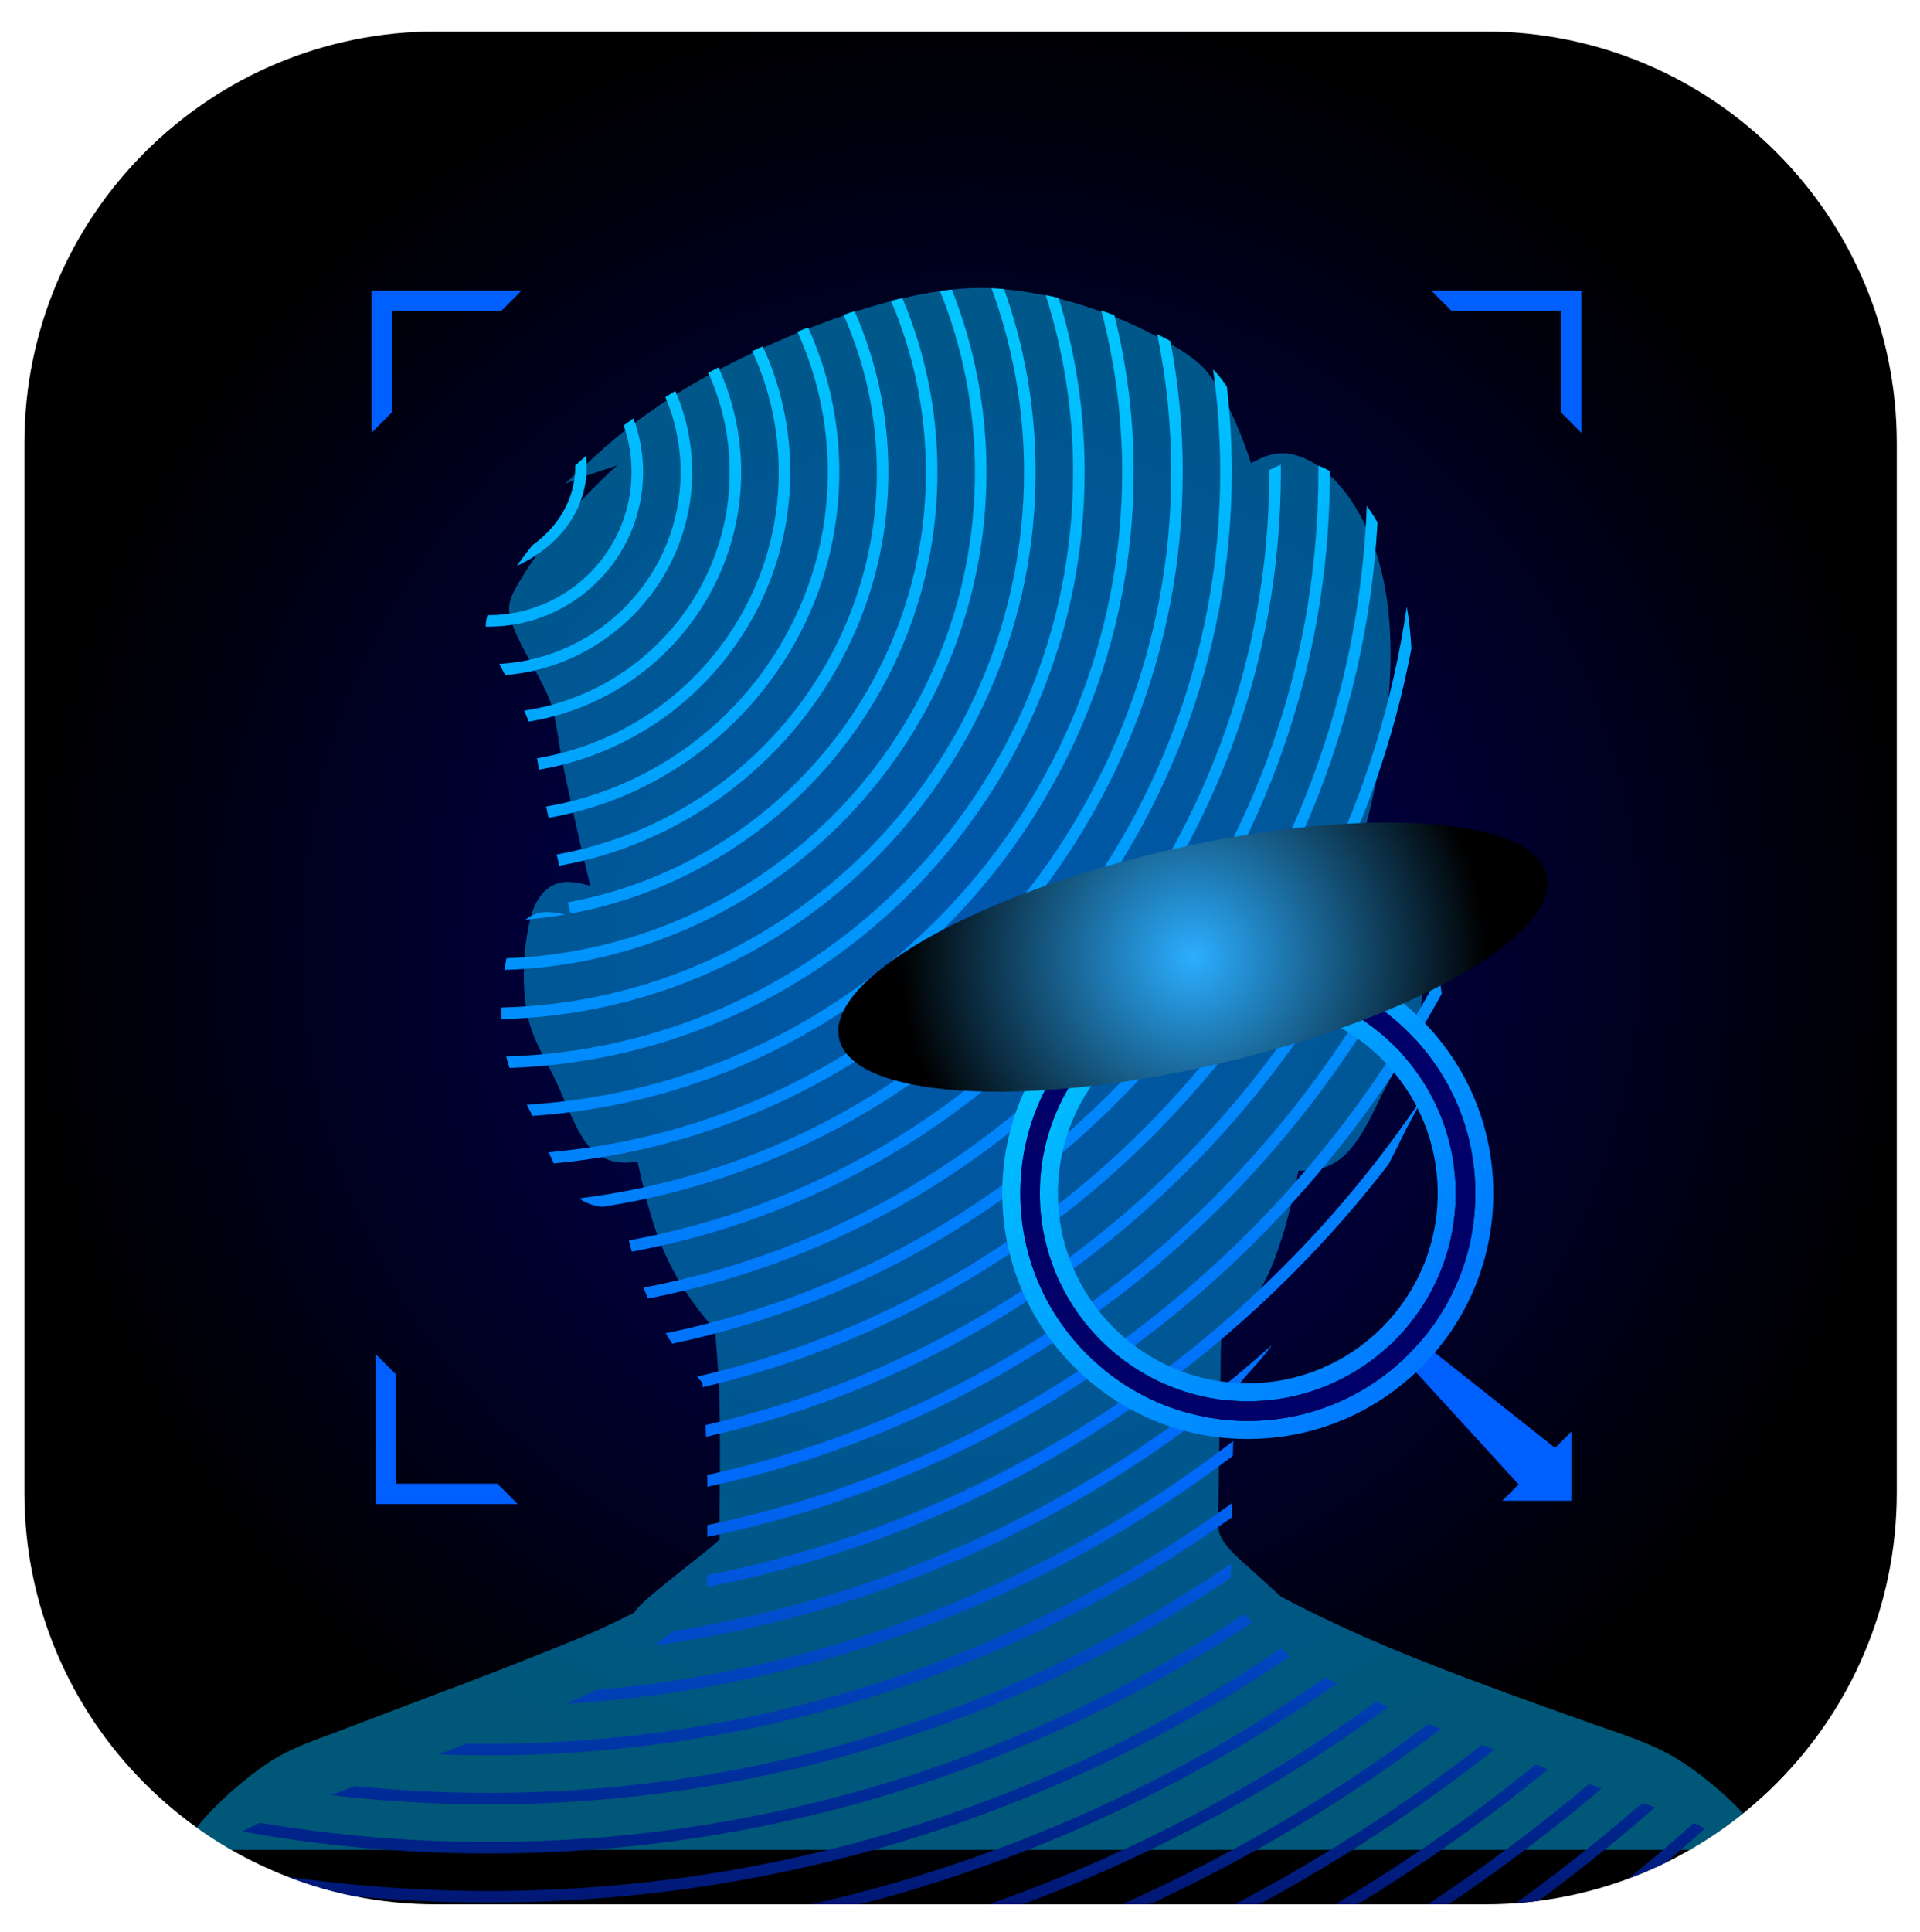 <svg version="1.2" xmlns="http://www.w3.org/2000/svg" viewBox="0 0 514 517" width="514" height="517">
	<defs>
		<clipPath clipPathUnits="userSpaceOnUse" id="cp1">
			<path d="m397.56 509.68h-280.81c-60.87 0-110.21-49.35-110.21-110.22v-280.81c0-60.87 49.34-110.22 110.21-110.22h280.81c60.88 0 110.22 49.35 110.22 110.22v280.81c0 60.87-49.34 110.22-110.22 110.22z"/>
		</clipPath>
		<radialGradient id="g1" cx="0" cy="0" r="1" gradientUnits="userSpaceOnUse" gradientTransform="matrix(254.139,0,0,254.139,260.065,252.73)">
			<stop offset="0" stop-color="#000068"/>
			<stop offset="1" stop-color="#000000"/>
		</radialGradient>
		<linearGradient id="g2" x2="1" gradientUnits="userSpaceOnUse" gradientTransform="matrix(-194.81,0,0,-457.396,277.509,285.758)">
			<stop offset=".098" stop-color="#000000"/>
			<stop offset=".244" stop-color="#000000"/>
			<stop offset=".306" stop-color="#005ff8"/>
			<stop offset=".856" stop-color="#000000"/>
			<stop offset="1" stop-color="#000000"/>
		</linearGradient>
		<radialGradient id="g3" cx="0" cy="0" r="1" gradientUnits="userSpaceOnUse" gradientTransform="matrix(0,-234.8,234.8,0,217.837,244.272)">
			<stop offset="0" stop-color="#00a4ff"/>
			<stop offset=".7" stop-color="#000000"/>
		</radialGradient>
		<linearGradient id="g4" x2="1" gradientUnits="userSpaceOnUse" gradientTransform="matrix(-270.763,0,0,-457.396,300.41,324.414)">
			<stop offset=".098" stop-color="#000000"/>
			<stop offset=".244" stop-color="#000000"/>
			<stop offset=".306" stop-color="#005ff8"/>
			<stop offset=".856" stop-color="#000000"/>
			<stop offset="1" stop-color="#000000"/>
		</linearGradient>
		<radialGradient id="g5" cx="0" cy="0" r="1" gradientUnits="userSpaceOnUse" gradientTransform="matrix(0,-234.804,234.804,0,217.473,244.272)">
			<stop offset="0" stop-color="#00a4ff"/>
			<stop offset=".7" stop-color="#000000"/>
		</radialGradient>
		<linearGradient id="g6" x2="1" gradientUnits="userSpaceOnUse" gradientTransform="matrix(0,-434,568.025,0,464.24,525.882)">
			<stop offset="0" stop-color="#000a60"/>
			<stop offset=".3" stop-color="#0069fa"/>
			<stop offset="1" stop-color="#00c5ff"/>
		</linearGradient>
		<linearGradient id="g7" x2="1" gradientUnits="userSpaceOnUse" gradientTransform="matrix(0,-434.003,561.355,0,445.657,525.882)">
			<stop offset="0" stop-color="#000a60"/>
			<stop offset=".3" stop-color="#0069fa"/>
			<stop offset="1" stop-color="#00c5ff"/>
		</linearGradient>
		<linearGradient id="g8" x2="1" gradientUnits="userSpaceOnUse" gradientTransform="matrix(0,-434.046,578.605,0,426.858,525.883)">
			<stop offset="0" stop-color="#000a60"/>
			<stop offset=".3" stop-color="#0069fa"/>
			<stop offset="1" stop-color="#00c5ff"/>
		</linearGradient>
		<linearGradient id="g9" x2="1" gradientUnits="userSpaceOnUse" gradientTransform="matrix(0,-434.021,606.078,0,407.402,525.883)">
			<stop offset="0" stop-color="#000a60"/>
			<stop offset=".3" stop-color="#0069fa"/>
			<stop offset="1" stop-color="#00c5ff"/>
		</linearGradient>
		<linearGradient id="g10" x2="1" gradientUnits="userSpaceOnUse" gradientTransform="matrix(0,-434.046,636.613,0,387.088,525.883)">
			<stop offset="0" stop-color="#000a60"/>
			<stop offset=".3" stop-color="#0069fa"/>
			<stop offset="1" stop-color="#00c5ff"/>
		</linearGradient>
		<linearGradient id="g11" x2="1" gradientUnits="userSpaceOnUse" gradientTransform="matrix(0,-434.035,676.116,0,366.059,525.883)">
			<stop offset="0" stop-color="#000a60"/>
			<stop offset=".3" stop-color="#0069fa"/>
			<stop offset="1" stop-color="#00c5ff"/>
		</linearGradient>
		<linearGradient id="g12" x2="1" gradientUnits="userSpaceOnUse" gradientTransform="matrix(0,-434.032,728.189,0,343.996,525.883)">
			<stop offset="0" stop-color="#000a60"/>
			<stop offset=".3" stop-color="#0069fa"/>
			<stop offset="1" stop-color="#00c5ff"/>
		</linearGradient>
		<linearGradient id="g13" x2="1" gradientUnits="userSpaceOnUse" gradientTransform="matrix(0,-434.041,799.752,0,320.265,525.883)">
			<stop offset="0" stop-color="#000a60"/>
			<stop offset=".3" stop-color="#0069fa"/>
			<stop offset="1" stop-color="#00c5ff"/>
		</linearGradient>
		<linearGradient id="g14" x2="1" gradientUnits="userSpaceOnUse" gradientTransform="matrix(0,-434.049,909.52,0,293.351,525.884)">
			<stop offset="0" stop-color="#000a60"/>
			<stop offset=".3" stop-color="#0069fa"/>
			<stop offset="1" stop-color="#00c5ff"/>
		</linearGradient>
		<linearGradient id="g15" x2="1" gradientUnits="userSpaceOnUse" gradientTransform="matrix(0,-434.051,1877.254,0,190.848,525.885)">
			<stop offset="0" stop-color="#000a60"/>
			<stop offset=".3" stop-color="#0069fa"/>
			<stop offset="1" stop-color="#00c5ff"/>
		</linearGradient>
		<linearGradient id="g16" x2="1" gradientUnits="userSpaceOnUse" gradientTransform="matrix(0,-434.036,1878.88,0,190.232,525.883)">
			<stop offset="0" stop-color="#000a60"/>
			<stop offset=".3" stop-color="#0069fa"/>
			<stop offset="1" stop-color="#00c5ff"/>
		</linearGradient>
		<linearGradient id="g17" x2="1" gradientUnits="userSpaceOnUse" gradientTransform="matrix(0,-434.056,1832.308,0,192.499,525.885)">
			<stop offset="0" stop-color="#000a60"/>
			<stop offset=".3" stop-color="#0069fa"/>
			<stop offset="1" stop-color="#00c5ff"/>
		</linearGradient>
		<linearGradient id="g18" x2="1" gradientUnits="userSpaceOnUse" gradientTransform="matrix(0,-434.04,1624.021,0,200.469,525.883)">
			<stop offset="0" stop-color="#000a60"/>
			<stop offset=".3" stop-color="#0069fa"/>
			<stop offset="1" stop-color="#00c5ff"/>
		</linearGradient>
		<linearGradient id="g19" x2="1" gradientUnits="userSpaceOnUse" gradientTransform="matrix(0,-434.057,1365.884,0,212.885,525.887)">
			<stop offset="0" stop-color="#000a60"/>
			<stop offset=".3" stop-color="#0069fa"/>
			<stop offset="1" stop-color="#00c5ff"/>
		</linearGradient>
		<linearGradient id="g20" x2="1" gradientUnits="userSpaceOnUse" gradientTransform="matrix(0,-434.042,1101.972,0,226.997,525.883)">
			<stop offset="0" stop-color="#000a60"/>
			<stop offset=".3" stop-color="#0069fa"/>
			<stop offset="1" stop-color="#00c5ff"/>
		</linearGradient>
		<linearGradient id="g21" x2="1" gradientUnits="userSpaceOnUse" gradientTransform="matrix(0,-434.052,891.774,0,238.282,525.884)">
			<stop offset="0" stop-color="#000a60"/>
			<stop offset=".3" stop-color="#0069fa"/>
			<stop offset="1" stop-color="#00c5ff"/>
		</linearGradient>
		<linearGradient id="g22" x2="1" gradientUnits="userSpaceOnUse" gradientTransform="matrix(0,-434.053,630.407,0,239.908,525.886)">
			<stop offset="0" stop-color="#000a60"/>
			<stop offset=".3" stop-color="#0069fa"/>
			<stop offset="1" stop-color="#00c5ff"/>
		</linearGradient>
		<linearGradient id="g23" x2="1" gradientUnits="userSpaceOnUse" gradientTransform="matrix(0,-434.05,567.028,0,230.051,525.884)">
			<stop offset="0" stop-color="#000a60"/>
			<stop offset=".3" stop-color="#0069fa"/>
			<stop offset="1" stop-color="#00c5ff"/>
		</linearGradient>
		<linearGradient id="g24" x2="1" gradientUnits="userSpaceOnUse" gradientTransform="matrix(0,-434.052,545.464,0,224.4,525.887)">
			<stop offset="0" stop-color="#000a60"/>
			<stop offset=".3" stop-color="#0069fa"/>
			<stop offset="1" stop-color="#00c5ff"/>
		</linearGradient>
		<linearGradient id="g25" x2="1" gradientUnits="userSpaceOnUse" gradientTransform="matrix(0,-434.05,514.671,0,215.04,525.884)">
			<stop offset="0" stop-color="#000a60"/>
			<stop offset=".3" stop-color="#0069fa"/>
			<stop offset="1" stop-color="#00c5ff"/>
		</linearGradient>
		<linearGradient id="g26" x2="1" gradientUnits="userSpaceOnUse" gradientTransform="matrix(0,-434.051,397.271,0,168.07,525.886)">
			<stop offset="0" stop-color="#000a60"/>
			<stop offset=".3" stop-color="#0069fa"/>
			<stop offset="1" stop-color="#00c5ff"/>
		</linearGradient>
		<linearGradient id="g27" x2="1" gradientUnits="userSpaceOnUse" gradientTransform="matrix(0,-434.047,368.903,0,141.571,525.882)">
			<stop offset="0" stop-color="#000a60"/>
			<stop offset=".3" stop-color="#0069fa"/>
			<stop offset="1" stop-color="#00c5ff"/>
		</linearGradient>
		<linearGradient id="g28" x2="1" gradientUnits="userSpaceOnUse" gradientTransform="matrix(0,-434.05,357.83,0,128.94,525.884)">
			<stop offset="0" stop-color="#000a60"/>
			<stop offset=".3" stop-color="#0069fa"/>
			<stop offset="1" stop-color="#00c5ff"/>
		</linearGradient>
		<linearGradient id="g29" x2="1" gradientUnits="userSpaceOnUse" gradientTransform="matrix(0,-434.053,359.804,0,128.604,525.887)">
			<stop offset="0" stop-color="#000a60"/>
			<stop offset=".3" stop-color="#0069fa"/>
			<stop offset="1" stop-color="#00c5ff"/>
		</linearGradient>
		<linearGradient id="g30" x2="1" gradientUnits="userSpaceOnUse" gradientTransform="matrix(0,-434.05,338.461,0,98.714,525.886)">
			<stop offset="0" stop-color="#000a60"/>
			<stop offset=".3" stop-color="#0069fa"/>
			<stop offset="1" stop-color="#00c5ff"/>
		</linearGradient>
		<linearGradient id="g31" x2="1" gradientUnits="userSpaceOnUse" gradientTransform="matrix(0,-434.053,331.987,0,86.665,525.887)">
			<stop offset="0" stop-color="#000a60"/>
			<stop offset=".3" stop-color="#0069fa"/>
			<stop offset="1" stop-color="#00c5ff"/>
		</linearGradient>
		<linearGradient id="g32" x2="1" gradientUnits="userSpaceOnUse" gradientTransform="matrix(0,-434.049,327.114,0,79.226,525.883)">
			<stop offset="0" stop-color="#000a60"/>
			<stop offset=".3" stop-color="#0069fa"/>
			<stop offset="1" stop-color="#00c5ff"/>
		</linearGradient>
		<linearGradient id="g33" x2="1" gradientUnits="userSpaceOnUse" gradientTransform="matrix(0,-434.051,324.914,0,74.764,525.886)">
			<stop offset="0" stop-color="#000a60"/>
			<stop offset=".3" stop-color="#0069fa"/>
			<stop offset="1" stop-color="#00c5ff"/>
		</linearGradient>
		<linearGradient id="g34" x2="1" gradientUnits="userSpaceOnUse" gradientTransform="matrix(0,-434.05,317.366,0,71.944,525.884)">
			<stop offset="0" stop-color="#000a60"/>
			<stop offset=".3" stop-color="#0069fa"/>
			<stop offset="1" stop-color="#00c5ff"/>
		</linearGradient>
		<linearGradient id="g35" x2="1" gradientUnits="userSpaceOnUse" gradientTransform="matrix(0,-434.052,307.634,0,71.09,525.886)">
			<stop offset="0" stop-color="#000a60"/>
			<stop offset=".3" stop-color="#0069fa"/>
			<stop offset="1" stop-color="#00c5ff"/>
		</linearGradient>
		<linearGradient id="g36" x2="1" gradientUnits="userSpaceOnUse" gradientTransform="matrix(0,-434.047,287.681,0,70.348,525.882)">
			<stop offset="0" stop-color="#000a60"/>
			<stop offset=".3" stop-color="#0069fa"/>
			<stop offset="1" stop-color="#00c5ff"/>
		</linearGradient>
		<linearGradient id="g37" x2="1" gradientUnits="userSpaceOnUse" gradientTransform="matrix(0,-434.051,259.684,0,69.382,525.885)">
			<stop offset="0" stop-color="#000a60"/>
			<stop offset=".3" stop-color="#0069fa"/>
			<stop offset="1" stop-color="#00c5ff"/>
		</linearGradient>
		<linearGradient id="g38" x2="1" gradientUnits="userSpaceOnUse" gradientTransform="matrix(0,-434.046,259.639,0,75.764,525.881)">
			<stop offset="0" stop-color="#000a60"/>
			<stop offset=".3" stop-color="#0069fa"/>
			<stop offset="1" stop-color="#00c5ff"/>
		</linearGradient>
		<linearGradient id="g39" x2="1" gradientUnits="userSpaceOnUse" gradientTransform="matrix(0,-434.049,259.652,0,82.975,525.883)">
			<stop offset="0" stop-color="#000a60"/>
			<stop offset=".3" stop-color="#0069fa"/>
			<stop offset="1" stop-color="#00c5ff"/>
		</linearGradient>
		<linearGradient id="g40" x2="1" gradientUnits="userSpaceOnUse" gradientTransform="matrix(0,-434.053,266.186,0,92.076,525.887)">
			<stop offset="0" stop-color="#000a60"/>
			<stop offset=".3" stop-color="#0069fa"/>
			<stop offset="1" stop-color="#00c5ff"/>
		</linearGradient>
		<linearGradient id="g41" x2="1" gradientUnits="userSpaceOnUse" gradientTransform="matrix(0,-434.05,294.779,0,103.51,525.884)">
			<stop offset="0" stop-color="#000a60"/>
			<stop offset=".3" stop-color="#0069fa"/>
			<stop offset="1" stop-color="#00c5ff"/>
		</linearGradient>
		<linearGradient id="g42" x2="1" gradientUnits="userSpaceOnUse" gradientTransform="matrix(0,-434.048,327.949,0,114.213,525.883)">
			<stop offset="0" stop-color="#000a60"/>
			<stop offset=".3" stop-color="#0069fa"/>
			<stop offset="1" stop-color="#00c5ff"/>
		</linearGradient>
		<linearGradient id="g43" x2="1" gradientUnits="userSpaceOnUse" gradientTransform="matrix(38.463,-246.34,113.638,17.743,79.583,350.548)">
			<stop offset="0" stop-color="#000a60"/>
			<stop offset=".3" stop-color="#0069fa"/>
			<stop offset="1" stop-color="#00c5ff"/>
		</linearGradient>
		<linearGradient id="g44" x2="1" gradientUnits="userSpaceOnUse" gradientTransform="matrix(-135.456,-119.437,119.437,-135.457,352.999,459.802)">
			<stop offset="0" stop-color="#005fff"/>
			<stop offset="1" stop-color="#00c5ff"/>
		</linearGradient>
		<radialGradient id="g45" cx="0" cy="0" r="1" gradientUnits="userSpaceOnUse" gradientTransform="matrix(-72.922,16.867,-16.867,-72.922,319.364,256.155)">
			<stop offset="0" stop-color="#0066ff"/>
			<stop offset=".7" stop-color="#000000"/>
			<stop offset="1" stop-color="#000000"/>
		</radialGradient>
		<radialGradient id="g46" cx="0" cy="0" r="1" gradientUnits="userSpaceOnUse" gradientTransform="matrix(-94.678,21.899,-21.899,-94.678,319.363,256.156)">
			<stop offset="0" stop-color="#2caeff"/>
			<stop offset=".806" stop-color="#000000"/>
			<stop offset="1" stop-color="#000000"/>
		</radialGradient>
	</defs>
	<style>
		.s0 { display: none;fill: #040b31 } 
		.s1 { fill: #4820e1 } 
		.s2 { fill: #ffffff } 
		.s3 { fill: url(#g1) } 
		.s4 { mix-blend-mode: screen;fill: url(#g2) } 
		.s5 { mix-blend-mode: screen;fill: url(#g3) } 
		.s6 { mix-blend-mode: screen;fill: url(#g4) } 
		.s7 { mix-blend-mode: screen;fill: url(#g5) } 
		.s8 { opacity: .48;mix-blend-mode: overlay;fill: #00b6f8 } 
		.s9 { fill: url(#g6) } 
		.s10 { fill: url(#g7) } 
		.s11 { fill: url(#g8) } 
		.s12 { fill: url(#g9) } 
		.s13 { fill: url(#g10) } 
		.s14 { fill: url(#g11) } 
		.s15 { fill: url(#g12) } 
		.s16 { fill: url(#g13) } 
		.s17 { fill: url(#g14) } 
		.s18 { fill: url(#g15) } 
		.s19 { fill: url(#g16) } 
		.s20 { fill: url(#g17) } 
		.s21 { fill: url(#g18) } 
		.s22 { fill: url(#g19) } 
		.s23 { fill: url(#g20) } 
		.s24 { fill: url(#g21) } 
		.s25 { fill: url(#g22) } 
		.s26 { fill: url(#g23) } 
		.s27 { fill: url(#g24) } 
		.s28 { fill: url(#g25) } 
		.s29 { fill: url(#g26) } 
		.s30 { fill: url(#g27) } 
		.s31 { fill: url(#g28) } 
		.s32 { fill: url(#g29) } 
		.s33 { fill: url(#g30) } 
		.s34 { fill: url(#g31) } 
		.s35 { fill: url(#g32) } 
		.s36 { fill: url(#g33) } 
		.s37 { fill: url(#g34) } 
		.s38 { fill: url(#g35) } 
		.s39 { fill: url(#g36) } 
		.s40 { fill: url(#g37) } 
		.s41 { fill: url(#g38) } 
		.s42 { fill: url(#g39) } 
		.s43 { fill: url(#g40) } 
		.s44 { fill: url(#g41) } 
		.s45 { fill: url(#g42) } 
		.s46 { fill: url(#g43) } 
		.s47 { fill: #005fff } 
		.s48 { fill: url(#g44) } 
		.s49 { fill: #000068 } 
		.s50 { fill: url(#g45) } 
		.s51 { fill: url(#g46) } 
		.s52 { fill: #512c94 } 
	</style>
	<g id="Layer 1">
		<g id="&lt;Group&gt;" style="display: none">
			<path id="&lt;Path&gt;" class="s0" d="m-145.24 509.06h-279.57c-60.87 0-110.21-49.35-110.21-110.22v-279.57c0-60.87 49.34-110.21 110.21-110.21h279.57c60.87 0 110.22 49.34 110.22 110.21v279.57c0 60.87-49.35 110.22-110.22 110.22z"/>
			<g id="&lt;Group&gt;" style="display: none">
				<g id="&lt;Group&gt;">
					<path id="&lt;Path&gt;" class="s1" d="m-144.44 203.14h-8.53v-37.26c0-21.44-17.44-38.88-38.87-38.88h-33.92v-8.54h33.92c26.14 0 47.4 21.27 47.4 47.42z"/>
				</g>
				<path id="&lt;Path&gt;" class="s1" d="m-147.47 357.58c0 22.4-18.15 40.55-40.55 40.55-22.39 0-40.54-18.15-40.54-40.55 0-22.39 18.15-40.55 40.54-40.55 22.4 0 40.55 18.16 40.55 40.55z"/>
				<g id="&lt;Group&gt;">
					<path id="&lt;Path&gt;" class="s1" d="m-343.02 399.65h-35.19c-26.14 0-47.4-21.27-47.4-47.4v-33.92h8.53v33.92c0 21.43 17.44 38.86 38.87 38.86h35.19z"/>
				</g>
				<g id="&lt;Group&gt;">
					<path id="&lt;Path&gt;" class="s1" d="m-417.08 203.14h-8.53v-37.26c0-26.15 21.26-47.42 47.4-47.42h35.19v8.54h-35.19c-21.43 0-38.87 17.44-38.87 38.88z"/>
				</g>
				<g id="&lt;Group&gt;">
					<path id="&lt;Path&gt;" class="s2" d="m-164.2 348.06l-18.46 18.48-7.45 7.45-7.45-7.45-10.87-10.89 7.44-7.45 10.88 10.89 18.47-18.48z"/>
				</g>
				<g id="&lt;Group&gt;">
					<path id="&lt;Compound Path&gt;" fill-rule="evenodd" class="s2" d="m-220.82 254.1c-0.35 1.1-1.03 2.05-1.78 2.9 0.65 1.98 1.78 4.61 1.98 6.45 1.13 10.67-1.71 20.6-11.08 26.29-0.72 0.48-2.05 0.58-2.49 0.99-0.48 0.51-2.15 7.54-2.77 9.11-3 8.15-6.99 15.21-12.55 21.79-1.43 16.17-0.2 23.57 10.95 31.21 0.1 1.26 0.1 2.89-0.24 4.74-0.2 1.19-0.51 2.21-0.82 3.1-3.17-1.23-11.05-4.84-15.72-13.33-1.43-2.63-2.25-5.15-2.73-7.3v-11.39c-3.92 2.08-7.57 5.38-11.63 7.12-8.42 3.62-22.81 3.82-31.58 1.47-6.14-1.64-10.47-5.83-15.99-8.59v11.39c0 1.29-1.98 5.9-2.73 7.3-2.9 5.55-7.03 9.13-11.73 12.2l-8.26-4.22q2.41-1.48 4.71-3.21c11.8-8.97 9.79-16.68 9.45-30.49-4.95-6-9.21-12.35-12.04-19.64-0.82-2.05-2.87-10.64-3.45-11.39-0.17-0.24-4.57-2.36-5.72-3.24-6.52-5.19-8.94-15.35-8.26-23.4 0.14-1.5 0.96-3.96 1.6-6.04-0.54-0.95-0.92-2.04-1.19-3.2-0.34-1.71-0.44-3.52-0.48-5.22-0.2-9.28-0.34-18.59 1.16-27.73 1.5-9.17 4.71-18.24 10.61-25.64 6.31-7.92 15.45-13.58 25.31-16.99 11.9-4.12 24.93-5.25 37.48-5.01q20.51 0.35 41.02 0.75 4.8 0.06 9.66 0.17c1.15 0 2.42 0.07 3.23 0.85 0.89 0.82 0.93 2.15 0.82 3.31-0.64 7.4-4.16 14.56-9.78 19.81 6.27 3.11 10.7 8.94 13.06 15.25 2.38 6.31 2.9 13.1 2.96 19.78 0.04 5.49-0.2 10.98-0.47 16.44-0.07 1.23-0.11 2.45-0.51 3.61zm-8.26 9.35c-0.1-0.79-0.2-1.4-0.34-1.91q-0.62-0.11-1.19-0.27c-14.56-4.81-24.73-19.51-23.5-34.01-22.2 3.41-45.02 3.41-67.22-0.03 0.68 12.31-5.9 24.76-16.75 31.58-2.59 1.64-5.79 2.9-8.79 2.9-1.47 7.26 0 17.56 6.75 20.84 2.04 0.99 4.7 0.82 5.86 3.1 2.26 7.91 4.4 15.99 8.67 23.09 2.32 3.85 6.1 7.71 9.21 10.84 1.87 1.91 9.89 6.76 12.51 8.09 8.19 4.26 23.64 4.19 31.79-0.07 12.96-6.75 22.23-16.17 26.94-30.15 1.02-3.03 2.05-10.06 3.2-12.07 1.47-2.46 4.44-1.88 6.76-3.31 5.69-3.51 6.92-12.55 6.1-18.62zm0.96-36.32c-1.06-8.97-5.19-18.32-13.58-22.65-1.36-0.68-2.83-1.26-3.99-2.21-1.12-0.96-1.97-2.49-1.53-3.89 0.41-1.44 1.94-2.29 3.24-3.14 4.74-3.04 8.12-7.91 9.14-13.23q-24.61-0.05-49.21-0.04c-11.8-0.03-24.01 0.04-34.76 4.68-12.27 5.35-21.21 16.3-25.54 28.4-4.33 12.15-4.4 25.28-2.42 37.93 0.03 0.37 0.13 0.82 0.31 1.16q0.19 0.47 0.64 0.68c0.75 0.41 1.67-0.03 2.39-0.48 8.77-5.69 12.99-16.06 13.74-26.09 0.21-2.69 0.35-5.76 2.46-7.6 2.52-2.25 6.51-1.61 9.89-0.92 19.24 3.75 39.25 3.82 58.49 0.13 3.55-0.68 7.67-1.36 10.4 0.86 2.87 2.35 2.59 6.51 2.76 10.09 0.28 6.55 2.83 12.99 7.2 18.11 1.67 1.94 3.68 3.75 6.14 4.77 0.82 0.35 2.62 1.16 3.51 0.69 0.96-0.55 0.48-2.19 0.48-3.04 0-1.12 0.03-2.28 0.07-3.41 0.1-2.32 0.24-4.6 0.34-6.89 0.2-4.64 0.34-9.31-0.17-13.91z"/>
					<path id="&lt;Path&gt;" class="s2" d="m-276.56 308.88c2.27-1.66 7.24-6.44 3.73-9.07-3.5-2.62-5.35 2.02-7.55 3.7-3.69 2.79-10.95 2.98-14.85 0.5-2.44-1.55-5.21-7.8-8.6-3.83-2.08 2.44 0.48 5.49 2.29 7.24 6.28 6.11 18 6.57 24.98 1.46z"/>
				</g>
			</g>
		</g>
		<g id="&lt;Clip Group&gt;" clip-path="url(#cp1)">
			<g id="&lt;Group&gt;">
				<path id="&lt;Path&gt;" class="s3" d="m514.2 518.55h-508.27v-531.64h508.27z"/>
				<g id="&lt;Group&gt;" style="display: none">
					<g id="&lt;Group&gt;">
						<g id="&lt;Group&gt;">
							<path id="&lt;Path&gt;" class="s4" d="m277.51 15.57v457.4h-194.81v-457.4z"/>
							<path id="&lt;Path&gt;" class="s5" d="m217.84 9.47c18.38 0 33.29 105.12 33.29 234.8 0 129.68-14.91 234.81-33.29 234.81-18.39 0-33.3-105.13-33.3-234.81 0-129.68 14.91-234.8 33.3-234.8z"/>
						</g>
						<g id="&lt;Group&gt;">
							<path id="&lt;Path&gt;" class="s6" d="m300.41 15.57v457.4h-270.76v-457.4z"/>
							<path id="&lt;Path&gt;" class="s7" d="m217.47 9.47c25.56 0 46.28 105.12 46.28 234.8 0 129.68-20.72 234.81-46.28 234.81-25.55 0-46.27-105.13-46.27-234.81 0-129.68 20.72-234.8 46.27-234.8z"/>
						</g>
					</g>
				</g>
				<path id="&lt;Path&gt;" class="s8" d="m473.38 495.11h-424.41q0.04-0.11 0.08-0.21c0.5-1.21 1.25-2.52 2.2-3.88q0.87-1.26 1.93-2.57c2.19-2.69 4.91-5.47 7.77-8.07q1.37-1.25 2.77-2.43c3.83-3.24 7.66-6.02 10.58-7.69q0.04-0.02 0.08-0.04 2.1-1.19 4.28-2.18c3.74-1.71 7.63-3.07 11.49-4.52l6.67-2.53 6.04-2.29 1.94-0.74q9.72-3.65 19.42-7.35 3.58-1.36 7.14-2.74 12.49-4.82 24.86-9.91 0.27-0.11 0.52-0.22c2.65-1.12 5.22-2.3 7.77-3.53q2.62-1.27 5.26-2.61c0.75-1.51 4.88-4.99 9.49-8.7 1.52-1.22 3.09-2.46 4.61-3.66 3.75-2.96 7.19-5.68 8.76-7.21q-0.01-2.02 0-4.04 0-1.51 0.01-3.01 0.03-4.88 0.06-9.76 0.01-1.5 0.02-3.01 0.03-4.89-0.01-9.77-0.01-1.5-0.03-3-0.05-3.55-0.16-7.09-0.05-1.32-0.11-2.64-0.08-1.49-0.18-2.98c-0.2-3.22-0.47-6.43-0.72-9.64q-0.04-0.56-0.08-1.11-0.69-0.8-1.34-1.58c-2.43-2.89-4.5-5.66-6.32-8.4q-0.88-1.33-1.68-2.65c-1.76-2.92-3.24-5.83-4.53-8.85q-0.59-1.37-1.12-2.78c-1.12-2.91-2.08-5.94-2.97-9.17q-0.39-1.4-0.76-2.85c-0.7-2.75-1.36-5.66-2.03-8.77-1.51 0.21-3.07 0.32-4.59 0.19q-0.92-0.07-1.8-0.27c-1.61-0.35-3.01-0.99-4.25-1.86-1.61-1.13-2.94-2.66-4.05-4.45q-1.31-2.14-2.41-4.46-0.67-1.4-1.3-2.84c-1.11-2.52-2.15-5.09-3.29-7.53q-0.4-0.87-0.83-1.73-0.71-1.43-1.45-2.86c-1.47-2.83-2.97-5.66-4.11-8.61q-0.14-0.37-0.27-0.75-0.49-1.39-0.86-2.92c-0.72-2.94-1.1-6.2-1.22-9.53q-0.05-1.46-0.03-2.94c0.04-3.28 0.32-6.55 0.78-9.58q0.24-1.53 0.53-2.96 0.17-0.83 0.35-1.62c0.72-3.03 2.07-6.24 4.54-8.24q0.53-0.44 1.13-0.78c2.82-1.66 5.94-1.22 8.94-0.5q0.76 0.18 1.51 0.37-0.08-0.31-0.15-0.62-0.35-1.43-0.68-2.86-1.11-4.66-2.19-9.32-0.33-1.43-0.65-2.87-1.06-4.67-2.07-9.35-0.32-1.43-0.62-2.87-0.58-2.68-1.13-5.36c-0.25-1.22-0.48-2.59-0.71-4.03q-0.23-1.43-0.46-2.9c-0.46-2.9-0.97-5.78-1.63-7.94q-0.22-0.69-0.49-1.4-0.52-1.35-1.2-2.79c-1.36-2.89-3.14-6-4.8-9.07q-0.79-1.43-1.51-2.84c-1.65-3.23-3-6.31-3.39-8.94q-0.04-0.27-0.05-0.55c-0.05-0.96 0.13-1.96 0.44-2.94 0.69-2.15 2.04-4.26 3.07-5.95q2.06-3.35 4.35-6.55 1.92-2.69 3.97-5.27 4.03-5.05 8.5-9.71 2.35-2.46 4.8-4.81 1.87-1.81 3.8-3.55-1.69 0.56-3.39 1.12-1.57 0.51-3.13 1.05c-2.51 0.85-5.01 1.75-7.45 2.78 2.63-2.45 5.21-4.87 7.83-7.23q1.37-1.25 2.75-2.47c3.07-2.69 6.22-5.29 9.59-7.75q0.36-0.26 0.73-0.52 0.88-0.63 1.76-1.25c2.66-1.88 5.36-3.71 8.12-5.43q1.26-0.79 2.54-1.54 0.07-0.04 0.14-0.08c2.53-1.49 5.3-3.03 8.25-4.58q1.29-0.67 2.62-1.35 4.13-2.09 8.61-4.16 1.32-0.61 2.68-1.21 4.31-1.92 8.81-3.72 1.36-0.54 2.74-1.07 4.48-1.73 9.02-3.25 1.41-0.47 2.81-0.91 4.67-1.48 9.27-2.65 1.46-0.37 2.9-0.7 4.92-1.14 9.6-1.8 1.52-0.22 3.02-0.38 4.9-0.52 9.34-0.37 0.37 0.02 0.76 0.04 1.59 0.07 3.2 0.21 5.31 0.45 10.6 1.53 1.66 0.33 3.31 0.73 5.5 1.31 10.85 3.18 1.69 0.59 3.35 1.23 5.62 2.16 10.91 4.83 1.69 0.85 3.35 1.75 0.47 0.26 0.95 0.52c3.4 1.89 7.11 3.99 9.94 6.73q0.42 0.41 0.82 0.84c0.9 0.98 1.81 2.19 2.7 3.54 4.12 6.26 7.94 15.73 9.8 21.77q0.5-0.28 1-0.55 1.48-0.79 2.94-1.32c2.53-0.9 5.09-1.13 8.1-0.28q0.74 0.21 1.46 0.49 1.53 0.58 2.94 1.39c3.7 2.12 6.84 5.34 9.4 8.85q1.51 2.08 2.74 4.22 0.34 0.56 0.65 1.13c3.41 6.21 5.57 13.08 6.8 20.28q0.9 5.29 1.18 10.75c0.78 14.7-1.48 29.98-4.33 43.13-0.87 4.04-1.86 8.04-2.91 12.03-1.14 4.34-2.35 8.68-3.53 13.02q0.35-0.06 0.68-0.11c3.59-0.62 7.06-1.43 10.39 0.55q0.3 0.18 0.61 0.39 0.94 0.68 1.71 1.58c2.68 3.16 3.73 8.19 4.39 12.42q0.21 1.38 0.39 2.61 0.17 1.11 0.33 2.25c0.66 4.72 1.19 9.79 0.27 14.37-0.66 3.25-2.33 6.97-4.2 10.59-1.74 3.38-3.66 6.69-5.1 9.49-1.51 2.95-2.92 6.04-4.52 9.01-1.12 2.08-2.33 4.1-3.73 5.97-1.44 1.92-3.05 3.52-4.92 4.72-1.69 1.09-3.6 1.84-5.76 2.17q-0.12 0.02-0.23 0.04c-1.34 0.19-2.68 0.14-4.04 0.1-0.34 1.8-0.76 3.8-1.23 5.93q-0.62 2.77-1.39 5.73c-2.03 7.82-4.84 16.16-8.43 21.39q-0.1 0.15-0.2 0.3c-2.83 3.99-6.52 7.3-9.32 11.23q-0.03 0.26-0.05 0.52c-0.3 3.26-0.18 6.62-0.24 9.88l-0.05 2.53-0.07 3.75-0.22 12.05-0.01 0.74-0.05 2.93-0.18 10.83q-0.01 0.48-0.03 0.96-0.06 1.8-0.08 3.62c-0.01 1.3 0.03 2.6 0.2 3.86 0.19 1.46 1.29 3.12 2.21 4.26q0.46 0.57 0.96 1.12 1 1.09 2.12 2.12c1.28 1.19 2.63 2.34 3.91 3.49q1.7 1.54 3.4 3.11 1.11 1.02 2.23 2.04 0.92 0.84 1.86 1.66 3.57 1.9 7.2 3.71 1.5 0.75 3.01 1.48 4.94 2.39 9.96 4.63 1.55 0.69 3.11 1.37 5.09 2.22 10.24 4.31 1.58 0.64 3.18 1.28 5.18 2.07 10.39 4.05 1.61 0.61 3.21 1.21 5.23 1.96 10.46 3.88 1.6 0.58 3.21 1.17 2.71 0.98 5.42 1.96l5.02 1.79 3.21 1.14 7.55 2.69q1.43 0.49 2.85 0.98 1.61 0.55 3.2 1.11c3.36 1.2 6.67 2.46 9.9 4q1.42 0.68 2.82 1.43 0.21 0.12 0.43 0.24c2.19 1.2 4.92 3.02 7.78 5.21q1.17 0.88 2.35 1.84c2.44 1.98 4.91 4.16 7.16 6.4q1.05 1.05 2.04 2.12c3.15 3.4 5.66 6.82 6.73 9.77z"/>
				<g id="&lt;Group&gt;">
					<g id="&lt;Group&gt;">
						<path id="&lt;Compound Path&gt;" class="s9" d="m475.03 503.81q-6.98 6.37-14.19 12.48h4.76q5.87-5.04 11.58-10.26-1.04-1.12-2.15-2.22z"/>
					</g>
					<g id="&lt;Group&gt;">
						<path id="&lt;Compound Path&gt;" class="s10" d="m465.05 495.14q-12.1 10.98-24.89 21.15h4.93q11.5-9.28 22.42-19.21-1.24-1.01-2.46-1.94z"/>
					</g>
					<g id="&lt;Group&gt;">
						<path id="&lt;Compound Path&gt;" class="s11" d="m453.45 487.92q-16.76 14.98-34.86 28.37h5.16q16.92-12.74 32.66-26.87-1.47-0.79-2.96-1.5z"/>
					</g>
					<g id="&lt;Group&gt;">
						<path id="&lt;Compound Path&gt;" class="s12" d="m439.69 482.55c-13.9 12.07-28.51 23.34-43.77 33.74h5.45c14.5-10.09 28.42-20.97 41.68-32.57q-1.67-0.59-3.36-1.17z"/>
					</g>
					<g id="&lt;Group&gt;">
						<path id="&lt;Compound Path&gt;" class="s13" d="m425.39 477.49c-16.85 14.17-34.74 27.15-53.53 38.8h5.81c17.91-11.37 34.97-23.94 51.1-37.6z"/>
					</g>
					<g id="&lt;Group&gt;">
						<path id="&lt;Compound Path&gt;" class="s14" d="m411.04 472.32c-20.3 16.49-42.09 31.22-65.12 43.97h6.31c21.95-12.51 42.75-26.82 62.19-42.74q-1.69-0.61-3.38-1.23z"/>
					</g>
					<g id="&lt;Group&gt;">
						<path id="&lt;Compound Path&gt;" class="s15" d="m396.69 466.98c-24.49 19.15-51.08 35.73-79.37 49.31h7.04c26.93-13.42 52.28-29.55 75.7-48.04q-1.69-0.63-3.37-1.27z"/>
					</g>
					<g id="&lt;Group&gt;">
						<path id="&lt;Compound Path&gt;" class="s16" d="m382.43 461.37c-29.8 22.44-62.67 41-97.86 54.92h8.21c33.37-13.91 64.58-31.98 92.99-53.57q-1.68-0.67-3.34-1.35z"/>
					</g>
					<g id="&lt;Group&gt;">
						<path id="&lt;Compound Path&gt;" class="s17" d="m368.4 455.41c-37.21 26.94-79.15 47.74-124.31 60.88h10.61c42.38-13.5 81.8-33.73 116.97-59.44q-1.64-0.71-3.27-1.44z"/>
					</g>
					<g id="&lt;Group&gt;">
						<path id="&lt;Compound Path&gt;" class="s18" d="m354.77 448.99c-51.1 35.58-111 59.34-175.72 67.3-15.82 1.95-31.92 2.95-48.26 2.95-16.33 0-32.44-1-48.25-2.95q-20.24-2.49-39.79-6.99-1.12 1.37-2.03 2.7 10.38 2.43 20.96 4.29c22.45 3.97 45.54 6.04 69.11 6.04 23.57 0 46.67-2.07 69.11-6.04 57.98-10.24 111.65-33.15 158.03-65.74q-1.58-0.77-3.16-1.56z"/>
					</g>
					<g id="&lt;Group&gt;">
						<path id="&lt;Compound Path&gt;" class="s19" d="m342.91 441.2c-60.61 40.97-133.62 64.91-212.12 64.91-26.36 0-52.11-2.7-76.97-7.84q-1.47 1.24-2.9 2.55c25.77 5.49 52.49 8.38 79.87 8.38 79.41 0 153.24-24.3 214.46-65.85q-1.17-1.07-2.34-2.15z"/>
					</g>
					<g id="&lt;Group&gt;">
						<path id="&lt;Compound Path&gt;" class="s20" d="m333 432.04c-58 38.49-127.53 60.94-202.21 60.94-20.87 0-41.34-1.76-61.26-5.13q-2.29 1.05-4.5 2.29-0.05 0.02-0.09 0.05c21.37 3.86 43.38 5.88 65.85 5.88 75.53 0 145.84-22.77 204.44-61.8q-1.17-1.08-2.23-2.23z"/>
					</g>
					<g id="&lt;Group&gt;">
						<path id="&lt;Compound Path&gt;" class="s21" d="m130.79 479.84q-18.15-0.01-35.84-1.8l-6.35 2.41q20.77 2.47 42.19 2.48c73.49 0 141.86-22.35 198.67-60.6 0-1.27 0.06-2.54 0.09-3.8-56.67 38.68-125.12 61.31-198.76 61.31z"/>
					</g>
					<g id="&lt;Group&gt;">
						<path id="&lt;Compound Path&gt;" class="s22" d="m130.79 466.71q-2.95 0-5.89-0.05-3.75 1.45-7.51 2.88 6.67 0.26 13.4 0.26c74.1 0 142.8-23.59 198.97-63.66l0.05-3.08 0.02-0.77c-56.01 40.52-124.79 64.42-199.04 64.42z"/>
					</g>
					<g id="&lt;Group&gt;">
						<path id="&lt;Compound Path&gt;" class="s23" d="m159.73 452.31c-2.69 1.29-5.39 2.53-8.17 3.71 66.78-4.16 128.25-28.26 178.5-66.39l0.08-3.95c-48.05 37.02-106.64 61.01-170.41 66.63z"/>
					</g>
					<g id="&lt;Group&gt;">
						<path id="&lt;Compound Path&gt;" class="s24" d="m180.07 436.58c-1.6 1.26-3.25 2.57-4.85 3.85 58.29-8.21 111.54-32.31 155.22-67.79q0.02-0.27 0.05-0.54c2.95-4.13 6.83-7.6 9.79-11.8q0.11-0.15 0.22-0.32c-44.07 39.6-99.35 66.94-160.43 76.6z"/>
					</g>
					<g id="&lt;Group&gt;">
						<path id="&lt;Compound Path&gt;" class="s25" d="m356.59 325.12q-2.85 3.22-5.78 6.37c-42.29 45.33-98.4 77.63-161.53 90.11q-0.01 1.58-0.01 3.16c62.2-12.17 117.67-43.36 160.08-87.25q6.89-7.12 13.3-14.68 4.67-5.51 9.08-11.23c1.68-3.12 3.16-6.37 4.75-9.47 1.51-2.94 3.53-6.41 5.36-9.97-7.67 11.57-16.11 22.58-25.25 32.96z"/>
					</g>
					<g id="&lt;Group&gt;">
						<path id="&lt;Compound Path&gt;" class="s26" d="m385.62 263.57q-0.18-1.29-0.4-2.74c-39.56 74.54-110.91 129.72-195.86 147.35q0 1.58-0.01 3.16c84.74-17.38 156.17-71.73 196.62-145.4q-0.17-1.2-0.35-2.37z"/>
					</g>
					<g id="&lt;Group&gt;">
						<path id="&lt;Compound Path&gt;" class="s27" d="m378.8 246.12q-0.32-0.22-0.64-0.4c-36.27 74.87-105.56 130.9-188.84 149.04q0.02 1.58 0.03 3.16c84.23-18.15 154.38-74.59 191.24-150.14q-0.8-0.95-1.79-1.66z"/>
					</g>
					<g id="&lt;Group&gt;">
						<path id="&lt;Compound Path&gt;" class="s28" d="m370.24 231.57c-32.99 74.8-100.04 131.33-181.39 149.84q0.11 1.57 0.18 3.13c78.01-17.59 143.07-69.72 178.22-139.41q-0.36 0.06-0.72 0.12c1.24-4.56 2.51-9.11 3.71-13.68z"/>
					</g>
					<g id="&lt;Group&gt;">
						<path id="&lt;Compound Path&gt;" class="s29" d="m376.61 162.32c-14.79 101.55-91.24 183.38-190.01 206.13q0.68 0.82 1.41 1.66 0.04 0.58 0.09 1.17c96.07-22.48 171.13-100.18 189.74-197.66q-0.29-5.74-1.23-11.3z"/>
					</g>
					<g id="&lt;Group&gt;">
						<path id="&lt;Compound Path&gt;" class="s30" d="m365.9 135.39c-4.15 109.48-83.47 200.04-187.7 221.45q0.84 1.39 1.76 2.79c103.68-21.83 182.75-111.23 188.82-219.81q-1.29-2.25-2.88-4.43z"/>
					</g>
					<g id="&lt;Group&gt;">
						<path id="&lt;Compound Path&gt;" class="s31" d="m352.93 124.63q0.01 0.86 0.01 1.73c0 108.33-77.94 198.79-180.69 218.27q0.57 1.47 1.18 2.92c103.88-19.99 182.6-111.57 182.6-221.19v-0.27q-1.49-0.85-3.1-1.46z"/>
					</g>
					<g id="&lt;Group&gt;">
						<path id="&lt;Compound Path&gt;" class="s32" d="m342.89 124.41q-1.53 0.56-3.09 1.39 0 0.28 0 0.56c0 102.43-74.06 187.89-171.46 205.63q0.39 1.53 0.8 3c98.71-18.1 173.76-104.76 173.76-208.63q0-0.98-0.01-1.95z"/>
					</g>
					<g id="&lt;Group&gt;">
						<path id="&lt;Compound Path&gt;" class="s33" d="m328.46 103.51c-0.94-1.43-1.9-2.69-2.85-3.73q-0.41-0.45-0.86-0.88 1.91 13.47 1.92 27.46c0 99.8-75.03 182.41-171.64 194.38 1.3 0.92 2.77 1.59 4.46 1.96q0.93 0.2 1.89 0.28c95.24-14.75 168.38-97.31 168.38-196.62q0-11.59-1.3-22.85z"/>
					</g>
					<g id="&lt;Group&gt;">
						<path id="&lt;Compound Path&gt;" class="s34" d="m313.31 91.28q-1.74-0.94-3.52-1.84c2.46 11.93 3.75 24.28 3.75 36.92 0 95.35-73.4 173.87-166.66 182.04q0.66 1.5 1.36 2.98c94.32-8.82 168.39-88.44 168.39-185.02 0-11.99-1.14-23.72-3.32-35.08z"/>
					</g>
					<g id="&lt;Group&gt;">
						<path id="&lt;Compound Path&gt;" class="s35" d="m298.33 84.37q-1.75-0.67-3.52-1.29c3.65 13.82 5.6 28.33 5.6 43.28 0 90.09-70.61 164-159.39 169.3q0.78 1.5 1.53 3c89.76-6.06 160.94-81.02 160.94-172.3 0-14.48-1.78-28.54-5.16-41.99z"/>
					</g>
					<g id="&lt;Group&gt;">
						<path id="&lt;Compound Path&gt;" class="s36" d="m283.41 79.73q-1.73-0.41-3.48-0.76c4.77 14.95 7.34 30.88 7.34 47.39 0 84.7-67.65 153.9-151.76 156.4q0.39 1.6 0.9 3.07c85.39-2.97 153.95-73.37 153.95-159.47 0-16.22-2.43-31.88-6.95-46.63z"/>
					</g>
					<g id="&lt;Group&gt;">
						<path id="&lt;Compound Path&gt;" class="s37" d="m268.79 77.36q-1.68-0.14-3.36-0.22c5.63 15.35 8.71 31.93 8.71 49.22 0 77.9-62.46 141.48-139.94 143.3q-0.02 1.55 0.04 3.09c79.16-1.83 142.99-66.8 142.99-146.39 0-17.18-2.97-33.68-8.44-49z"/>
					</g>
					<g id="&lt;Group&gt;">
						<path id="&lt;Compound Path&gt;" class="s38" d="m254.82 77.49q-1.57 0.17-3.18 0.39c6.04 14.99 9.36 31.36 9.36 48.48 0 70.2-55.83 127.6-125.42 130.12q-0.31 1.51-0.55 3.12c71.55-2.25 129.06-61.15 129.06-133.24 0-17.24-3.28-33.73-9.27-48.87z"/>
					</g>
					<g id="&lt;Group&gt;">
						<path id="&lt;Compound Path&gt;" class="s39" d="m241.56 79.78q-1.51 0.34-3.04 0.73c6.02 14.09 9.35 29.59 9.35 45.85 0 57.31-41.4 105.14-95.86 115.15q0.35 1.5 0.71 3.01c55.83-10.34 98.24-59.39 98.24-118.16 0-16.51-3.34-32.25-9.4-46.58zm-99.66 165.52q-0.63 0.37-1.19 0.82 5.37-0.44 10.59-1.35c-3.16-0.75-6.43-1.21-9.4 0.53z"/>
					</g>
					<g id="&lt;Group&gt;">
						<path id="&lt;Compound Path&gt;" class="s40" d="m228.78 83.29q-1.48 0.47-2.96 0.97c5.73 12.87 8.92 27.12 8.92 42.1 0 51.09-37.06 93.7-85.71 102.34q0.33 1.51 0.68 3.02c50.03-8.96 88.12-52.8 88.12-105.36 0-15.31-3.23-29.88-9.05-43.07z"/>
					</g>
					<g id="&lt;Group&gt;">
						<path id="&lt;Compound Path&gt;" class="s41" d="m216.34 87.66q-1.45 0.56-2.88 1.13c5.23 11.46 8.14 24.18 8.14 37.57 0 44.82-32.64 82.17-75.4 89.5q0.32 1.51 0.65 3.02c44.15-7.63 77.84-46.22 77.84-92.52 0-13.79-2.98-26.89-8.35-38.7z"/>
					</g>
					<g id="&lt;Group&gt;">
						<path id="&lt;Compound Path&gt;" class="s42" d="m204.21 92.7q-1.43 0.64-2.82 1.28c4.54 9.86 7.08 20.83 7.08 32.38 0 38.4-28.02 70.39-64.69 76.59q0.25 1.54 0.49 3.05c38.14-6.43 67.29-39.7 67.29-79.64 0-12-2.63-23.4-7.35-33.66z"/>
					</g>
					<g id="&lt;Group&gt;">
						<path id="&lt;Compound Path&gt;" class="s43" d="m192.34 98.34q-1.39 0.72-2.74 1.43c3.68 8.11 5.74 17.11 5.74 26.59 0 32.36-23.94 59.23-55.05 63.84q0.72 1.52 1.26 2.93c32.2-5.16 56.87-33.14 56.87-66.77 0-9.99-2.17-19.48-6.08-28.02z"/>
					</g>
					<g id="&lt;Group&gt;">
						<path id="&lt;Compound Path&gt;" class="s44" d="m180.78 104.65q-1.34 0.8-2.66 1.62c2.62 6.18 4.08 12.97 4.08 20.09 0 27.38-21.52 49.83-48.54 51.33q0.77 1.48 1.59 2.99c27.97-2.28 50.04-25.77 50.04-54.32 0-7.71-1.61-15.05-4.51-21.71z"/>
					</g>
					<g id="&lt;Group&gt;">
						<path id="&lt;Compound Path&gt;" class="s45" d="m169.58 111.98q-0.93 0.66-1.85 1.32-0.38 0.27-0.76 0.55c1.36 3.92 2.1 8.13 2.1 12.51 0 21.11-17.17 38.28-38.28 38.28q-0.13 0-0.27-0.01c-0.33 1.04-0.52 2.08-0.47 3.09q0.37 0 0.74 0c22.81 0 41.37-18.55 41.37-41.36 0-5.05-0.91-9.9-2.58-14.38z"/>
					</g>
					<g id="&lt;Group&gt;">
						<path id="&lt;Compound Path&gt;" class="s46" d="m156.89 121.99q-1.46 1.28-2.9 2.59 0.03 2-0.28 4.03-0.05 0.32-0.11 0.64-0.64 3.44-2.19 6.51c-2 3.98-5.08 7.44-8.93 10.2q-2.16 2.71-4.17 5.53c9.3-4.28 16.12-11.64 18.14-20.79q0.18-0.8 0.31-1.62 0.07-0.47 0.13-0.93 0.36-3.11 0-6.16z"/>
					</g>
				</g>
				<path id="&lt;Path&gt;" class="s47" d="m416.31 387.53l-40.98-32.46-3.89 3.87 35.11 38.35-4.37 4.37h18.49v-18.49z"/>
				<g id="&lt;Group&gt;">
					<path id="&lt;Path&gt;" class="s47" d="m383.15 77.77l5.44 5.44h29.32v27.2l5.43 5.44v-38.08z"/>
					<path id="&lt;Path&gt;" class="s47" d="m139.64 77.77l-5.43 5.44h-29.32v27.2l-5.43 5.44v-38.08z"/>
					<path id="&lt;Path&gt;" class="s47" d="m100.51 362.35l5.44 5.44v29.31h27.2l5.44 5.44h-38.08z"/>
				</g>
				<path id="&lt;Compound Path&gt;" fill-rule="evenodd" class="s48" d="m399.78 319.39c0 17.56-6.84 34.07-19.25 46.48-12.42 12.42-28.93 19.26-46.49 19.26-17.56 0-34.06-6.84-46.48-19.26-12.41-12.41-19.25-28.92-19.25-46.48 0-17.56 6.84-34.06 19.25-46.48 12.42-12.42 28.92-19.25 46.48-19.25 17.56 0 34.07 6.83 46.49 19.25 12.41 12.42 19.25 28.92 19.25 46.48zm-4.83 0c0-16.27-6.33-31.56-17.84-43.07-11.5-11.5-26.79-17.83-43.07-17.83-16.27 0-31.56 6.33-43.06 17.83-11.51 11.51-17.84 26.8-17.84 43.07 0 16.27 6.33 31.56 17.84 43.07 11.5 11.5 26.8 17.84 43.06 17.84 16.27 0 31.57-6.34 43.07-17.84 11.51-11.51 17.84-26.8 17.84-43.07zm-5.25 0c0 30.7-24.96 55.66-55.66 55.66-30.69 0-55.66-24.96-55.66-55.66 0-30.69 24.97-55.66 55.66-55.66 30.7 0 55.66 24.97 55.66 55.66zm-4.82 0c0-28.03-22.81-50.83-50.84-50.83-28.03 0-50.83 22.8-50.83 50.83 0 28.03 22.8 50.84 50.83 50.84 28.03 0 50.84-22.81 50.84-50.84z"/>
				<path id="&lt;Compound Path&gt;" fill-rule="evenodd" class="s49" d="m394.95 319.39c0 16.27-6.33 31.56-17.84 43.07-11.5 11.5-26.8 17.84-43.07 17.84-16.26 0-31.56-6.34-43.06-17.84-11.51-11.51-17.84-26.8-17.84-43.07 0-16.27 6.33-31.56 17.84-43.07 11.5-11.5 26.79-17.83 43.06-17.83 16.28 0 31.57 6.33 43.07 17.83 11.51 11.51 17.84 26.8 17.84 43.07zm-5.25 0c0-30.69-24.96-55.66-55.66-55.66-30.69 0-55.66 24.97-55.66 55.66 0 30.7 24.97 55.66 55.66 55.66 30.7 0 55.66-24.96 55.66-55.66z"/>
				<g id="&lt;Group&gt;">
					<g id="&lt;Group&gt;" style="mix-blend-mode: lighten">
						<g id="&lt;Group&gt;">
							<g id="&lt;Group&gt;" style="mix-blend-mode: screen">
								<path id="&lt;Path&gt;" class="s50" d="m392.32 239.28c-2.81-12.16-37.79-14.46-78.09-5.14-40.22 9.3-70.64 26.73-67.82 38.89 2.81 12.16 37.79 14.46 78 5.16 40.3-9.32 70.72-26.75 67.91-38.91z"/>
							</g>
						</g>
					</g>
					<g id="&lt;Group&gt;">
						<g id="&lt;Group&gt;">
							<g id="&lt;Group&gt;" style="mix-blend-mode: screen">
								<path id="&lt;Path&gt;" class="s51" d="m414.08 234.25c-3.65-15.79-49.07-18.77-101.39-6.67-52.2 12.07-91.7 34.69-88.04 50.48 3.65 15.8 49.06 18.78 101.27 6.7 52.32-12.1 91.81-34.72 88.16-50.51z"/>
							</g>
						</g>
					</g>
				</g>
			</g>
		</g>
		<g id="&lt;Group&gt;" style="display: none">
			<g id="&lt;Group&gt;">
				<path id="&lt;Path&gt;" class="s52" d="m-687.43 509.06h-279.56c-60.87 0-110.22-49.35-110.22-110.22v-279.57c0-60.87 49.35-110.21 110.22-110.21h279.56c60.88 0 110.22 49.34 110.22 110.21v279.57c0 60.87-49.34 110.22-110.22 110.22z"/>
			</g>
			<g id="&lt;Group&gt;">
				<g id="&lt;Group&gt;">
					<path id="&lt;Compound Path&gt;" class="s2" d="m-722.12 203.07c-4.25-43.61-34.87-65.22-77.45-61.56-7.97 0.69-14.95 2.98-21.03 6.48q2.16 1.97 4.04 4.01 0.37 0.4 0.73 0.81c6.02-3.11 13.08-5.05 21.3-5.5 22.86-1.23 43.95 5.61 56.07 25.87 6.57 11 10.42 24.86 10.18 37.73-10.48 2.78-22.08-1.66-31.92-5.39-13.36-5.05-25.97-12.01-38.47-18.97q0.5 1.99 0.9 4.01 0.41 2.03 0.74 4.12c17.49 9.63 35.76 18.99 55.03 22.98 2.43 0.49 5.79-0.26 8.01 1.07 3.21 1.9 2.09 9.68-0.46 11.77-2.06 1.7-5.86 0.24-7.01 1.72-0.97 10.12-4.48 20.5-9.97 29.32l4.6 5.18c2.81-4.29 5.21-9.15 7.1-14.57 0.93-2.63 2.9-12.89 3.6-13.84 0.48-0.63 3.45-1.48 4.94-2.63 3.34-2.57 5.3-7.19 5.35-11.39 0.02-1.97-1.08-5.64-0.75-6.7 0.57-1.8 4.3-1.14 4.92-5.01 0.21-1.37-0.27-7.7-0.45-9.51zm-40.25 71.46c-10.83 9.4-25.09 13.49-41.11 6.88-6.91-2.84-12.57-7.36-17.14-12.88q-1.19 2.28-2.51 4.43l-0.89 1.45c18.37 20.17 46.32 21.21 65.97 4.97z"/>
					<path id="&lt;Compound Path&gt;" fill-rule="evenodd" class="s2" d="m-947.33 201.77c4.69-48.07 38.42-71.88 85.36-67.84 34.5 2.97 52.21 33.21 58.73 64.06 0.77 3.69 3.12 14.65 2.47 17.65-0.67 3.13-4.02 1.93-5.06 3.2 1.52 6.7 0.17 15.02-5.77 19.26-1.53 1.09-4.4 1.67-5.02 2.5-0.78 1.07-4.32 16.53-6.12 20.61-23.18 52.54-86.67 47.82-105.19-5.36-1.01-2.89-3.19-14.2-3.97-15.25-0.52-0.7-3.79-1.64-5.44-2.91-3.68-2.82-5.83-7.92-5.89-12.54-0.03-2.17 1.18-6.21 0.82-7.38-0.62-1.99-4.74-1.26-5.41-5.52-0.24-1.51 0.29-8.49 0.49-10.48zm13.59 30.23c2.26 1.87 6.45 0.25 7.72 1.89 3.19 33.41 31.59 69.37 68.35 54.2 21.51-8.87 32.13-32.36 35.18-54.2 1.73-2.24 8.31 1.94 10.09-6.61 2.23-10.73-4.73-10.42-11.25-14.74-9.99-6.63-17.9-18.73-22.66-29.55l-1.19-0.04c-24.47 13.39-50.27 29.16-77.92 34.88-2.68 0.56-6.38-0.27-8.83 1.19-3.53 2.09-2.3 10.67 0.51 12.98zm28.37-27.53c21.13-8 40.54-20.3 60.31-30.74 1.28 0.11 1.79 0.85 2.52 1.75 3.19 3.92 6.16 12.63 9.79 17.77 5.45 7.72 14.94 17.86 24.92 17.68-5.3-34.78-20.02-68.46-59.71-70.61-25.19-1.36-48.42 6.17-61.78 28.51-7.24 12.11-11.49 27.39-11.23 41.58 11.57 3.05 24.34-1.84 35.18-5.94z"/>
					<g id="&lt;Group&gt;">
						<path id="&lt;Path&gt;" class="s2" d="m-707.31 159.5h-4.8v-12.71c0-3.44-2.81-6.25-6.26-6.25h-12.71v-4.8h12.71c6.1 0 11.06 4.96 11.06 11.05z"/>
					</g>
					<g id="&lt;Group&gt;">
						<path id="&lt;Path&gt;" class="s2" d="m-730.31 290.9v-4.81h12.71c3.45 0 6.26-2.8 6.26-6.25v-12.71h4.8v12.71c0 6.1-4.96 11.06-11.06 11.06z"/>
					</g>
					<g id="DCnYxP 00000042719912574530319190000016480896621607081865 ">
						<g id="&lt;Group&gt;">
							<path id="&lt;Compound Path&gt;" fill-rule="evenodd" class="s2" d="m-757.77 254.66c-0.32 0.62-1.24 1.85-1.4 2.34q-0.01 0.01-0.01 0.01c-0.13 0.41-0.01 0.85 0.27 1.17l14.26 16.05c1.84 2.08 1.65 5.26-0.42 7.11-2.08 1.84-5.26 1.66-7.11-0.42l-14.28-16.02c-0.29-0.32-0.71-0.49-1.13-0.41q-0.01 0-0.01 0c-0.52 0.11-1.84 0.89-2.49 1.13-14.89 5.64-30.23-5.66-30.23-21.23l0.13-2.28 0.52-2.81c2.12-8.88 9.52-15.68 18.57-16.98l3.49-0.29 2.27 0.14 2.82 0.52c14.01 3.34 21.53 18.98 14.75 31.97zm-10.17-23.52c-10.84-7.87-26.07-0.38-26.47 12.96-0.38 12.99 13.78 21.43 25.06 14.85 10.27-5.99 11.05-20.82 1.41-27.81z"/>
							<path id="&lt;Path&gt;" class="s2" d="m-785.7 236.88c1.02 1.48-0.24 2.93-0.59 4.41-0.9 3.74 0.51 7.94 3.6 10.26 0.86 0.64 2.17 1.08 2.67 2.03 1.07 2.02-0.89 4.02-3.02 3.2-4.96-1.92-8.22-8.23-8.18-13.36 0.02-1.75 0.7-5.39 1.84-6.75 0.96-1.14 2.84-1.02 3.68 0.21z"/>
						</g>
					</g>
				</g>
				<g id="&lt;Group&gt;">
					<path id="&lt;Compound Path&gt;" class="s2" d="m-933.54 343.43h11.49v5.54h-18.48v-34.86h6.99z"/>
					<path id="&lt;Compound Path&gt;" fill-rule="evenodd" class="s2" d="m-912.51 347.65q-3.19-1.78-5.02-5.02-1.82-3.25-1.82-7.5 0-4.24 1.87-7.49 1.88-3.24 5.12-5.02 3.25-1.77 7.25-1.77 3.99 0 7.24 1.77 3.24 1.78 5.12 5.02 1.87 3.25 1.87 7.49 0 4.25-1.92 7.5-1.93 3.24-5.2 5.02-3.27 1.77-7.31 1.77-4 0-7.2-1.77zm10.77-5.25q1.67-0.92 2.67-2.77 1-1.85 1-4.5 0-3.94-2.07-6.06-2.08-2.13-5.07-2.13-3 0-5.02 2.13-2.03 2.12-2.03 6.06 0 3.95 1.98 6.07 1.97 2.13 4.97 2.13 1.89 0 3.57-0.93z"/>
					<path id="&lt;Compound Path&gt;" fill-rule="evenodd" class="s2" d="m-880.64 347.65q-3.2-1.78-5.02-5.02-1.82-3.25-1.82-7.5 0-4.24 1.87-7.49 1.87-3.24 5.12-5.02 3.25-1.77 7.24-1.77 4 0 7.25 1.77 3.24 1.78 5.11 5.02 1.88 3.25 1.88 7.49 0 4.25-1.93 7.5-1.92 3.24-5.19 5.02-3.27 1.77-7.32 1.77-3.99 0-7.19-1.77zm10.76-5.25q1.68-0.92 2.68-2.77 1-1.85 1-4.5-0.01-3.94-2.08-6.06-2.07-2.13-5.07-2.13-2.99 0-5.02 2.13-2.02 2.12-2.02 6.06 0 3.95 1.97 6.07 1.98 2.13 4.97 2.13 1.9 0 3.57-0.93z"/>
					<path id="&lt;Compound Path&gt;" class="s2" d="m-837.48 348.97l-9.39-11.79v11.79h-7v-36.96h7v21.03l9.29-11.74h9.09l-12.19 13.88 12.29 13.79z"/>
					<path id="&lt;Compound Path&gt;" class="s2" d="m-782.62 312.01v36.96h-6.99v-36.96z"/>
					<path id="&lt;Compound Path&gt;" class="s2" d="m-775.25 316.83q-1.22-1.18-1.22-2.92 0-1.75 1.22-2.93 1.23-1.17 3.07-1.17 1.85 0 3.08 1.17 1.22 1.18 1.22 2.93 0 1.74-1.22 2.92-1.23 1.17-3.08 1.17-1.84 0-3.07-1.17zm6.52 4.47v27.67h-6.99v-27.67z"/>
					<path id="&lt;Compound Path&gt;" class="s2" d="m-745.45 348.97l-9.39-11.79v11.79h-7v-36.96h7v21.03l9.29-11.74h9.09l-12.19 13.88 12.29 13.79z"/>
					<path id="&lt;Compound Path&gt;" fill-rule="evenodd" class="s2" d="m-707.14 337.23h-20.23q0.25 3 2.1 4.7 1.84 1.7 4.54 1.7 3.9 0 5.55-3.35h7.54q-1.2 4-4.6 6.57-3.39 2.57-8.34 2.57-3.99 0-7.17-1.77-3.17-1.78-4.94-5.02-1.77-3.25-1.77-7.5 0-4.29 1.74-7.54 1.75-3.24 4.9-4.99 3.15-1.75 7.24-1.75 3.95 0 7.07 1.7 3.12 1.7 4.85 4.82 1.72 3.12 1.72 7.16 0 1.5-0.2 2.7zm-7.04-4.69q-0.06-2.7-1.95-4.32-1.9-1.63-4.65-1.63-2.6 0-4.37 1.58-1.77 1.57-2.17 4.37z"/>
					<g id="&lt;Group&gt;">
						<path id="&lt;Compound Path&gt;" fill-rule="evenodd" class="s2" d="m-801.59 341.95h-14.71l-2.44 7.04h-7.78l13.29-37h8.63l13.28 37h-7.83zm-2.01-5.93l-5.35-15.46-5.35 15.46z"/>
					</g>
				</g>
				<g id="&lt;Group&gt;">
					<path id="&lt;Compound Path&gt;" class="s2" d="m-856.38 362.08v3.61h-9.28v5.7h7.11v3.54h-7.11v9.41h-4.46v-22.26z"/>
					<path id="&lt;Compound Path&gt;" class="s2" d="m-852.92 363.82q-0.78-0.75-0.78-1.86 0-1.12 0.78-1.87 0.78-0.75 1.96-0.75 1.18 0 1.96 0.75 0.78 0.75 0.78 1.87 0 1.11-0.78 1.86-0.78 0.75-1.96 0.75-1.18 0-1.96-0.75zm4.16 2.85v17.67h-4.47v-17.67z"/>
					<path id="&lt;Compound Path&gt;" class="s2" d="m-829.47 368.41q1.94 2 1.94 5.57v10.36h-4.46v-9.76q0-2.1-1.06-3.23-1.05-1.14-2.86-1.14-1.85 0-2.92 1.14-1.07 1.13-1.07 3.23v9.76h-4.46v-17.67h4.46v2.2q0.89-1.14 2.28-1.8 1.39-0.65 3.04-0.65 3.16 0 5.11 1.99z"/>
					<path id="&lt;Compound Path&gt;" fill-rule="evenodd" class="s2" d="m-823.37 370.69q1.07-2.07 2.92-3.19 1.85-1.11 4.11-1.11 1.72 0 3.28 0.75 1.57 0.75 2.49 1.99v-8.39h4.53v23.6h-4.53v-2.62q-0.83 1.31-2.33 2.11-1.49 0.79-3.47 0.79-2.23 0-4.08-1.14-1.85-1.15-2.92-3.24-1.07-2.09-1.07-4.8 0-2.68 1.07-4.75zm12.2 2.03q-0.64-1.17-1.73-1.79-1.08-0.62-2.32-0.62-1.25 0-2.3 0.61-1.05 0.6-1.7 1.76-0.66 1.17-0.66 2.76 0 1.6 0.66 2.79 0.65 1.2 1.72 1.84 1.06 0.63 2.28 0.63 1.24 0 2.32-0.62 1.09-0.62 1.73-1.78 0.63-1.17 0.63-2.79 0-1.63-0.63-2.79z"/>
					<path id="&lt;Compound Path&gt;" fill-rule="evenodd" class="s2" d="m-785.38 376.85h-12.91q0.15 1.91 1.34 2.99 1.17 1.09 2.9 1.09 2.48 0 3.54-2.14h4.81q-0.77 2.55-2.93 4.19-2.17 1.64-5.33 1.64-2.55 0-4.57-1.13-2.03-1.13-3.16-3.2-1.13-2.07-1.13-4.78 0-2.75 1.11-4.82 1.12-2.07 3.13-3.19 2.01-1.11 4.62-1.11 2.52 0 4.51 1.08 2 1.09 3.1 3.08 1.1 1.99 1.1 4.57 0 0.96-0.13 1.73zm-4.5-3q-0.03-1.72-1.24-2.76-1.21-1.04-2.97-1.04-1.65 0-2.79 1.01-1.13 1-1.38 2.79z"/>
					<path id="&lt;Compound Path&gt;" class="s2" d="m-775.29 367.22q1.39-0.8 3.17-0.8v4.69h-1.18q-2.1 0-3.17 0.98-1.07 0.99-1.07 3.45v8.8h-4.46v-17.67h4.46v2.75q0.86-1.41 2.25-2.2z"/>
				</g>
			</g>
		</g>
	</g>
</svg>